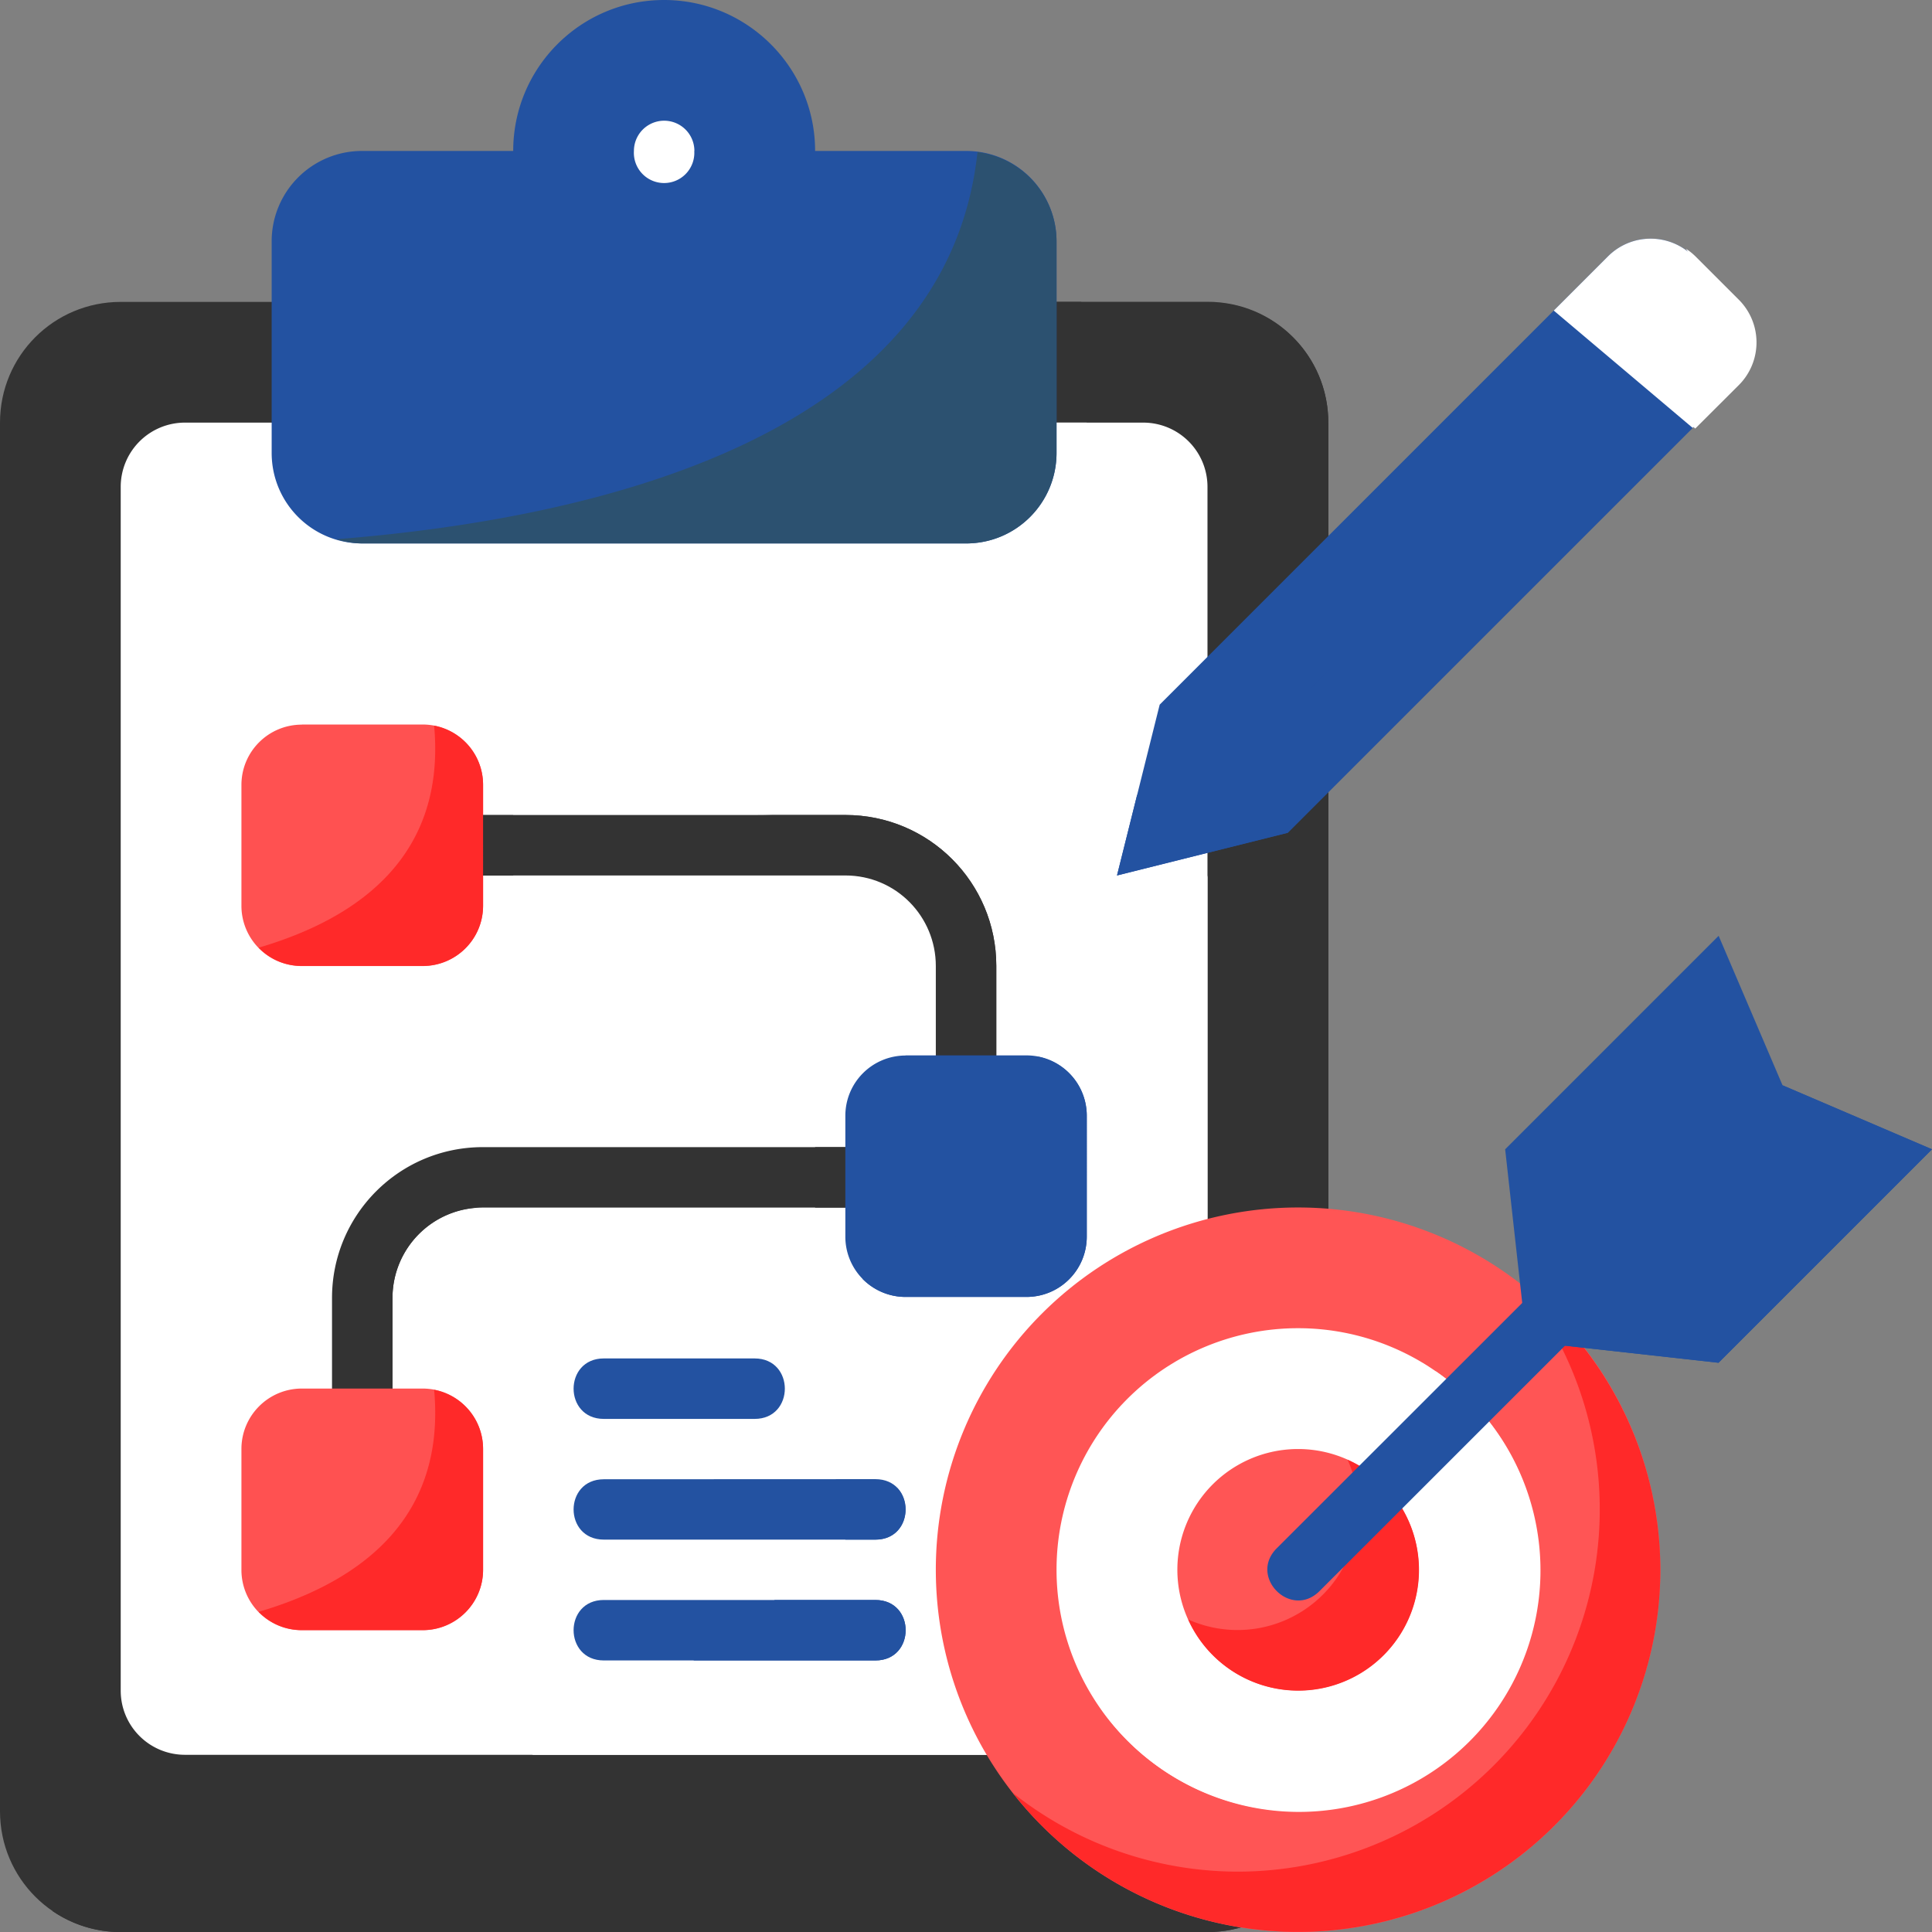 <svg xmlns="http://www.w3.org/2000/svg" version="1.1" xmlns:xlink="http://www.w3.org/1999/xlink" width="512" height="512" x="0" y="0" viewBox="0 0 16.933 16.933" style="enable-background:new 0 0 512 512" xml:space="preserve" class=""><rect x="0" y="0" width="16.933" height="16.933" fill="#808080" stroke="none"/><g><path fill="#333333" d="M1.058 2.646C.472 2.646 0 3.118 0 3.704v12.171c0 .586.472 1.058 1.058 1.058h9.525c.587 0 1.059-.472 1.059-1.058V3.705c0-.587-.472-1.06-1.059-1.06z" opacity="1" data-original="#ff9751" class=""></path><path fill="#333333" d="M2.694 2.646a.79.79 0 0 0-.048.264v1.853c0 .44.354.793.794.793H8.73c.44 0 .794-.354.794-.793V2.91a.79.79 0 0 0-.048-.264z" opacity="1" data-original="#ff7f29" class=""></path><path fill="#333333" d="M10.752 2.662C11.912 13.565 3.901 16.146.461 16.75c.17.116.375.184.597.184h9.525c.587 0 1.059-.472 1.059-1.058V3.705c0-.53-.385-.962-.89-1.043z" opacity="1" data-original="#ff7f29" class=""></path><path fill="#ffffff" d="M1.622 3.704a.563.563 0 0 0-.564.564v10.549c0 .312.252.563.564.563h8.398a.563.563 0 0 0 .563-.563V4.268a.563.563 0 0 0-.563-.564z" opacity="1" data-original="#e4eff8" class=""></path><path fill="#ffffff" d="M7.938 9.79v.529h-3.44a.792.792 0 0 0-.794.793v1.059h-.53v-1.06c0-.728.589-1.322 1.323-1.322zM4.233 7.408v.53h3.44c.445 0 .794.36.794.792v1.06h.529V8.73c0-.728-.588-1.322-1.322-1.322z" opacity="1" data-original="#c4dcf0" class=""></path><path fill="#2352a1" d="m10.164 6.176 3.929-3.929a.528.528 0 0 1 .748 0l.374.375a.528.528 0 0 1 0 .748l-3.929 3.929-1.496.374z" opacity="1" data-original="#549ad4" class=""></path><path fill="#ffffff" d="M10.583 7.672c-.833 4.15-3.403 6.444-5.92 7.708h5.357a.563.563 0 0 0 .563-.563z" opacity="1" data-original="#c4dcf0" class=""></path><path fill="#ff5555" d="M14.552 13.758a3.175 3.175 0 1 1-6.35 0 3.175 3.175 0 0 1 6.35 0z" opacity="1" data-original="#ff5555" class=""></path><path fill="#ff2929" d="M13.347 11.273a3.175 3.175 0 0 1-2.5 5.131 3.175 3.175 0 0 1-1.97-.69 3.175 3.175 0 0 0 5.675-1.956 3.175 3.175 0 0 0-1.205-2.485z" opacity="1" data-original="#ff2929" class=""></path><path fill="#333333" d="M3.969 7.143v.53h3.44c.445 0 .793.36.793.793v1.059h.53v-1.06c0-.728-.589-1.322-1.323-1.322z" opacity="1" data-original="#ff9751" class=""></path><path fill="#333333" d="M8.467 8.731v.794h.265v-1.06c0-.728-.588-1.322-1.323-1.322h-.794c1.852 0 1.852 1.06 1.852 1.588z" opacity="1" data-original="#ff7f29" class=""></path><path fill="#333333" d="M7.673 10.054v.53h-3.44a.792.792 0 0 0-.793.792v1.06h-.53v-1.06c0-.728.588-1.322 1.323-1.322z" opacity="1" data-original="#ff9751" class=""></path><path fill="#333333" d="M7.144 10.054v.53h.529v-.53z" opacity="1" data-original="#ff7f29" class=""></path><path fill="#2352a1" d="M7.937 9.25h1.059c.293 0 .529.236.529.53v1.058c0 .293-.236.529-.53.529H7.938a.528.528 0 0 1-.529-.53V9.78c0-.293.236-.529.53-.529z" opacity="1" data-original="#549ad4" class=""></path><path fill="#333333" d="M3.968 10.583a.792.792 0 0 0-.793.793v1.06h.265v-1.06c0-.433.348-.793.792-.793z" opacity="1" data-original="#ff7f29" class=""></path><path fill="#ff5151" d="M2.646 12.17h1.058c.293 0 .53.237.53.53v1.058c0 .293-.237.53-.53.53H2.646a.528.528 0 0 1-.53-.53V12.7c0-.293.237-.53.53-.53z" opacity="1" data-original="#ff5151" class=""></path><path fill="#ffffff" d="M2.646 3.704v.53c0 .44.354.793.794.793H8.73c.44 0 .794-.354.794-.794v-.529z" opacity="1" data-original="#c4dcf0" class=""></path><path fill="#2352a1" d="M9.097 9.26c.101 1.12-.63 1.679-1.539 1.947.096.098.23.16.38.16h1.058c.293 0 .529-.236.529-.53V9.78a.527.527 0 0 0-.428-.519z" opacity="1" data-original="#3588cb" class=""></path><path fill="#2352a1" d="M5.82 0c-.73 0-1.322.592-1.322 1.323H3.175a.792.792 0 0 0-.794.794v1.852c0 .44.354.794.794.794h5.292c.44 0 .793-.355.793-.794V2.117a.792.792 0 0 0-.793-.794H7.144C7.144.593 6.55 0 5.82 0z" opacity="1" data-original="#38668c" class=""></path><path fill="#2c5170" d="M2.948 4.726a.788.788 0 0 0 .227.037h5.292c.44 0 .793-.355.793-.794V2.117a.79.79 0 0 0-.693-.784c-.27 2.526-3.413 3.219-5.619 3.393z" opacity="1" data-original="#2c5170" class=""></path><path fill="#ffffff" d="M6.085 1.323a.265.265 0 1 1-.529 0 .265.265 0 0 1 .53 0z" opacity="1" data-original="#e4eff8" class=""></path><path fill="#ff2929" d="M3.805 12.181c.102 1.119-.63 1.678-1.538 1.946.096.099.23.16.379.16h1.058c.293 0 .53-.236.53-.529V12.7a.527.527 0 0 0-.429-.519z" opacity="1" data-original="#ff2929" class=""></path><path fill="#ff5151" d="M2.646 6.35h1.058c.293 0 .53.236.53.53v1.057c0 .294-.237.53-.53.53H2.646a.528.528 0 0 1-.53-.53V6.88c0-.293.237-.529.53-.529z" opacity="1" data-original="#ff5151" class=""></path><path fill="#333333" d="M3.969 7.144v.53h.529v-.53z" opacity="1" data-original="#ff7f29" class=""></path><path fill="#ff2929" d="M3.805 6.36c.102 1.12-.63 1.679-1.538 1.946.096.1.23.16.379.16h1.058c.293 0 .53-.235.53-.528V6.879a.527.527 0 0 0-.429-.519z" opacity="1" data-original="#ff2929" class=""></path><path fill="#ffffff" d="M13.494 13.758a2.117 2.117 0 1 1-4.234 0 2.117 2.117 0 0 1 4.234 0z" opacity="1" data-original="#e4eff8" class=""></path><path fill="#ff5555" d="M12.435 13.758a1.058 1.058 0 1 1-2.116 0 1.058 1.058 0 0 1 2.116 0z" opacity="1" data-original="#ff5555" class=""></path><path fill="#ff2929" d="M11.811 12.794a1.058 1.058 0 0 1-1.397 1.4 1.058 1.058 0 1 0 1.397-1.4z" opacity="1" data-original="#ff2929" class=""></path><path fill="#ffffff" d="M12.58 12.017c.25.355.384.778.385 1.212a2.117 2.117 0 0 1-3.32 1.741 2.117 2.117 0 1 0 2.936-2.953z" opacity="1" data-original="#c4dcf0" class=""></path><path fill="#2352a1" d="m14.686 2.84-3.929 3.93-.791.198-.176.705 1.496-.374 3.93-3.93a.528.528 0 0 0 0-.747l-.375-.375a.532.532 0 0 0-.086-.069.527.527 0 0 1-.07.663z" opacity="1" data-original="#3588cb" class=""></path><path fill="#ffffff" d="m13.618 2.722.475-.475a.528.528 0 0 1 .748 0l.374.375a.528.528 0 0 1 0 .748l-.38.38z" opacity="1" data-original="#e4eff8" class=""></path><g fill="#549ad4"><path d="M5.292 12.965c-.353 0-.353.529 0 .529h2.38c.354 0 .354-.53 0-.53zM5.292 14.023c-.353 0-.353.53 0 .53h2.38c.354 0 .354-.53 0-.53zM5.292 11.906c-.353 0-.353.53 0 .53h1.322c.353 0 .353-.53 0-.53z" fill="#2352a1" opacity="1" data-original="#549ad4" class=""></path></g><path fill="#2352a1" d="M6.79 14.023c-.235.187-.472.365-.713.53h1.596c.353 0 .353-.53 0-.53zM7.864 13.042c-.149.157-.301.307-.456.452h.265c.268 0 .331-.305.191-.452z" opacity="1" data-original="#3588cb" class=""></path><path fill="#2352a1" d="m13.192 10.073.187 1.684 1.683.187 1.871-1.871-1.31-.561-.56-1.31z" opacity="1" data-original="#549ad4" class=""></path><path fill="#2352a1" d="M14.469 10.395a.265.265 0 0 0-.182.08L11.19 13.57c-.25.25.125.625.375.375l3.098-3.097a.265.265 0 0 0-.193-.453z" opacity="1" data-original="#549ad4" class=""></path><path fill="#2352a1" d="m13.379 11.757 1.683.187 1.871-1.871-1.31-.561z" opacity="1" data-original="#3588cb" class=""></path><path fill="#ffffff" d="M14.778 2.182a.528.528 0 0 1-.069.663l-.381.382-.644-.545-.045.044 1.219 1.03.381-.38a.529.529 0 0 0 0-.75l-.375-.375a.536.536 0 0 0-.086-.07z" opacity="1" data-original="#c4dcf0" class=""></path></g></svg>